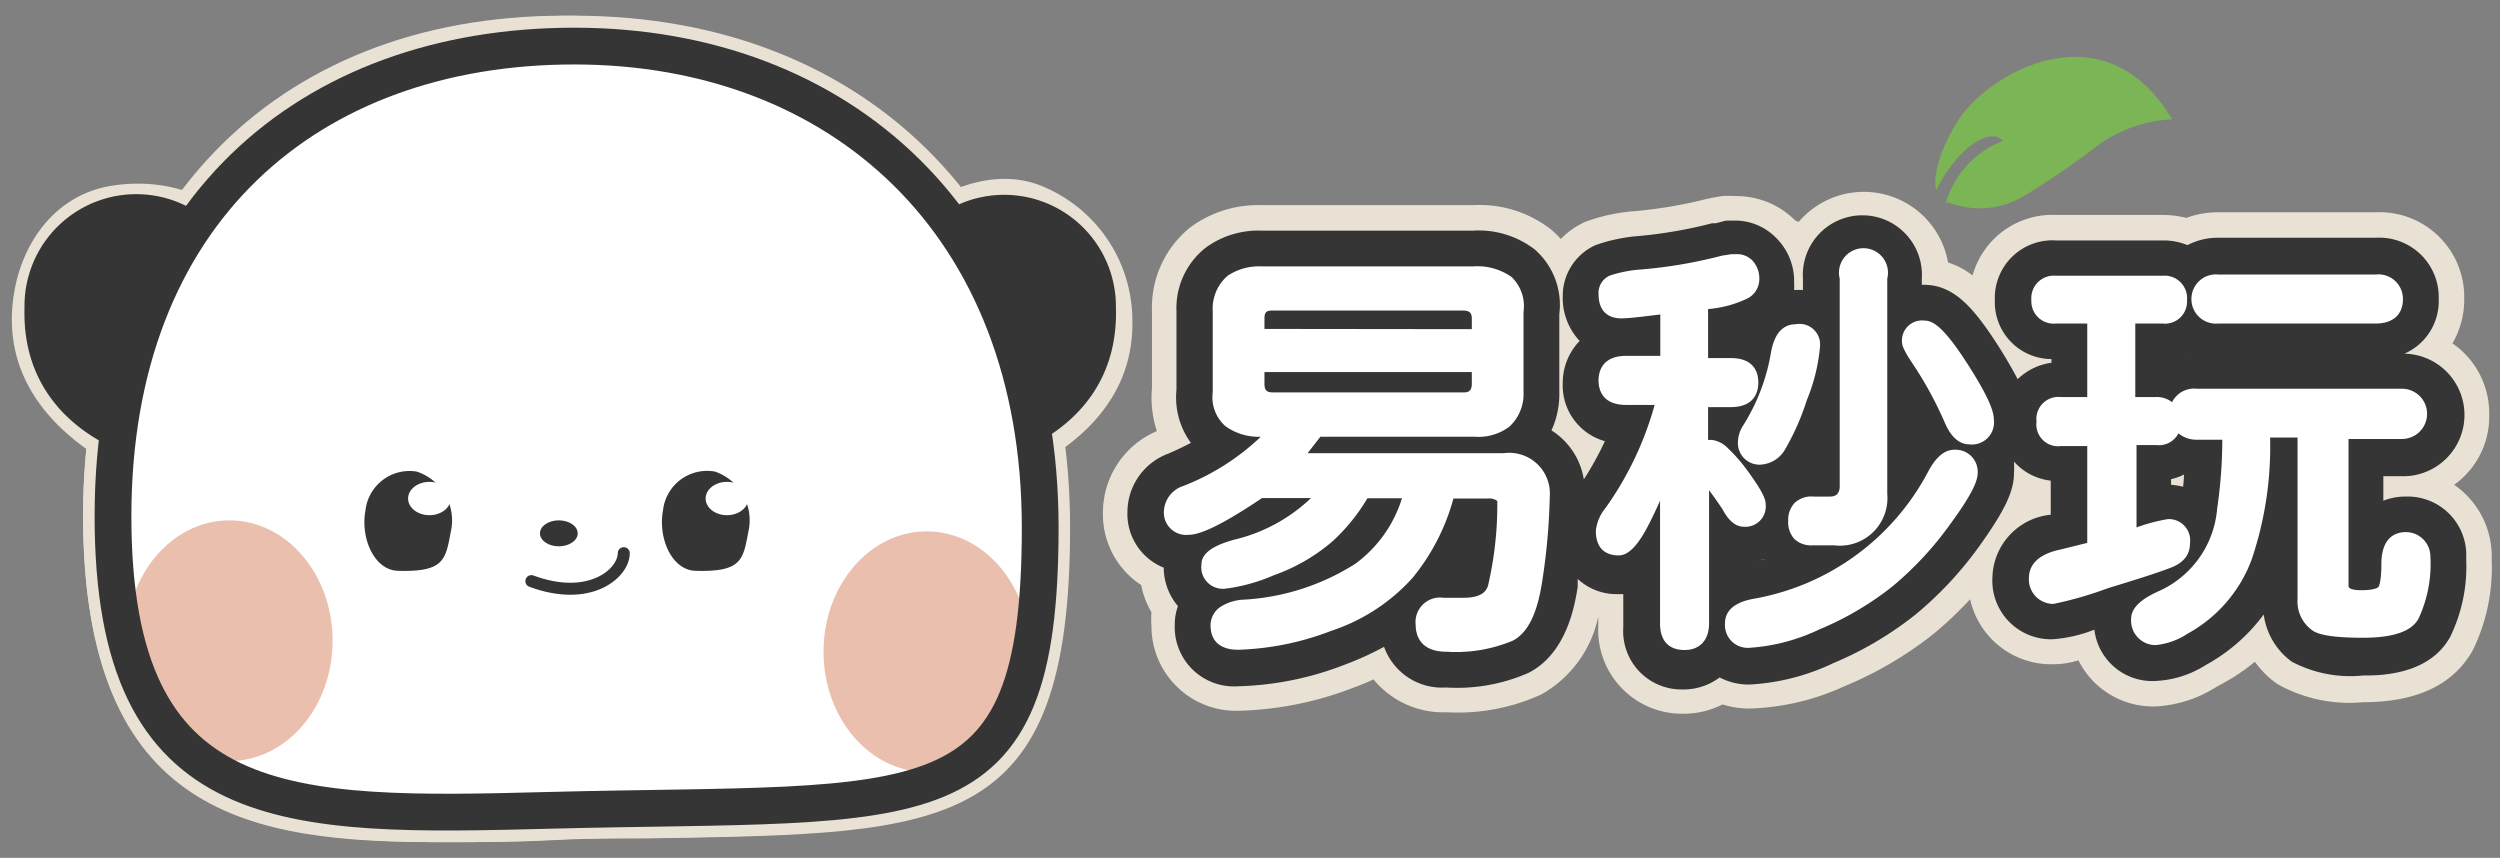 <svg xmlns="http://www.w3.org/2000/svg" viewBox="0 0 102 35"><rect x="0" y="0" width="102" height="35" fill="#808080" stroke="none"/><defs><style>.cls-1{fill:#e9e1d3;}.cls-2{fill:#353535;}.cls-3{fill:#fff;}.cls-4{fill:#d59684;}.cls-5{fill:#a8564e;}.cls-6{fill:#592f24;}.cls-7{fill:#eabfad;}.cls-10,.cls-8{fill:none;stroke:#353535;}.cls-8{stroke-miterlimit:10;stroke-width:1.5px;}.cls-9{fill:#7bb555;}.cls-10{stroke-linecap:round;stroke-linejoin:round;stroke-width:0.49px;}</style></defs><g id="圖層_5" data-name="圖層 5"><path class="cls-1" d="M100.13,19.78a3.42,3.42,0,0,0,1.43-2.86,3.46,3.46,0,0,0-1.5-2.91,3.52,3.52,0,0,0,.48-1.81,3.46,3.46,0,0,0-3.61-3.54H90.5a3.78,3.78,0,0,0-1.3.23,3.91,3.91,0,0,0-1-.12H83.88a3.38,3.38,0,0,0-3.4,2.47,3.15,3.15,0,0,0-1-.53,3.49,3.49,0,0,0-6.09-1.66L73.25,9a3.39,3.39,0,0,0-2.41-1,4.81,4.81,0,0,0-.58,0l-.36.06-.28.06a18.74,18.74,0,0,1-2.87.49,7.47,7.47,0,0,0-2.07.44,3.31,3.31,0,0,0-1,.7,3.5,3.5,0,0,0-.39-.38,4.73,4.73,0,0,0-3.18-1H51.48a4.64,4.64,0,0,0-2.92.91A4.2,4.2,0,0,0,47,12.7v3.13a4.42,4.42,0,0,0,.2,1.76A3.61,3.61,0,0,0,45,20.87a3.45,3.45,0,0,0,1.56,3,3.54,3.54,0,0,0,.42,1.11,3.64,3.64,0,0,0,0,.57A3.45,3.45,0,0,0,50.52,29a13.86,13.86,0,0,0,4.64-.92c.3-.11.6-.23.88-.36a3.68,3.68,0,0,0,3,1.34,8.15,8.15,0,0,0,3.85-.73,4.74,4.74,0,0,0,2.32-3.18h0v.38a3.42,3.42,0,0,0,3.47,3.59,3.49,3.49,0,0,0,1.6-.38,3.67,3.67,0,0,0,1.1.17A10,10,0,0,0,75.25,28a15.18,15.18,0,0,0,3.63-2.13,15.2,15.2,0,0,0,1.5-1.42A3.39,3.39,0,0,0,83.8,27.1a3.33,3.33,0,0,0,1-.16A3.4,3.4,0,0,0,88,28.82,5.13,5.13,0,0,0,90.47,28,8.41,8.41,0,0,0,92,27a3.79,3.79,0,0,0,.92.91,6,6,0,0,0,3.5.74c2.18,0,3.68-.71,4.47-2.12a7.66,7.66,0,0,0,.77-3.69A3.54,3.54,0,0,0,100.13,19.78Z"/><path class="cls-2" d="M98.16,20.26a2.39,2.39,0,0,0-.92.17v-1H98a2.48,2.48,0,1,0,.1-5A2.34,2.34,0,0,0,99.5,12.2a2.43,2.43,0,0,0-2.57-2.5H90.5a2.68,2.68,0,0,0-1.25.3,2.58,2.58,0,0,0-1-.19H83.88a2.35,2.35,0,0,0-2.49,2.44,2.32,2.32,0,0,0,2.31,2.4v.15a2.47,2.47,0,0,0-1.38.67c-.2-.38-.46-.84-.83-1.42-1-1.54-1.79-2.43-3-2.43h-.08v-.25a2.43,2.43,0,1,0-4.85,0v.46l-.31,0H73.2a2.54,2.54,0,0,0,0-.29,2.48,2.48,0,0,0-.72-1.82A2.34,2.34,0,0,0,70.84,9l-.42,0L70,9.11l-.15,0a18.65,18.65,0,0,1-3,.52A6.88,6.88,0,0,0,65.1,10a2.27,2.27,0,0,0-1.34,2.09,2.56,2.56,0,0,0,.69,1.82,2.46,2.46,0,0,0-.69,1.72A2.36,2.36,0,0,0,65.48,18a13.14,13.14,0,0,1-.86,1.56,2.91,2.91,0,0,0-1.32-2A3.57,3.57,0,0,0,63.62,16V12.81a3,3,0,0,0-1-2.63,3.75,3.75,0,0,0-2.51-.77H51.48a3.64,3.64,0,0,0-2.28.69A3.14,3.14,0,0,0,48,12.7v3.21a3.13,3.13,0,0,0,.59,2.16c-.29.15-.6.3-.93.44A2.55,2.55,0,0,0,46,20.87a2.36,2.36,0,0,0,1.48,2.29,2.45,2.45,0,0,0,.58,1.57,2.24,2.24,0,0,0-.13.78A2.42,2.42,0,0,0,50.52,28a12.84,12.84,0,0,0,4.29-.86,12.63,12.63,0,0,0,1.66-.75A2.51,2.51,0,0,0,59,28.05a7.25,7.25,0,0,0,3.37-.6c1.59-.82,1.89-2.84,2-3.5,0-.12,0-.22,0-.33a2.32,2.32,0,0,0,1.63.62h.23v1.35a2.38,2.38,0,0,0,2.43,2.54,2.45,2.45,0,0,0,1.5-.49,2.59,2.59,0,0,0,1.2.29,9,9,0,0,0,3.43-.87,14.15,14.15,0,0,0,3.38-2,14.83,14.83,0,0,0,2.61-2.81c1-1.4,1.39-2.2,1.39-2.94a3.73,3.73,0,0,0,0-.48l0,0a2.34,2.34,0,0,0,1.5.78V21a2.64,2.64,0,0,0-2.38,2.57,2.39,2.39,0,0,0,2.48,2.51,5.74,5.74,0,0,0,1.68-.39A2.38,2.38,0,0,0,88,27.78a4.15,4.15,0,0,0,2-.65,7.27,7.27,0,0,0,2.36-2.06A2.84,2.84,0,0,0,93.51,27a5.12,5.12,0,0,0,2.91.56c.66,0,2.68,0,3.55-1.58a6.56,6.56,0,0,0,.65-3.19A2.39,2.39,0,0,0,98.16,20.26ZM72,22.81l-.25.06L72,22.8Zm-.72.18-.13,0V23a3.28,3.28,0,0,0,.46,0Zm17.79-3.13a2.64,2.64,0,0,0-.49-.08v-.23a2.22,2.22,0,0,0,.53-.19C89.1,19.54,89.09,19.7,89.07,19.86Zm.29-5.44,0,0h-.06S89.35,14.43,89.36,14.42Z"/><path class="cls-3" d="M61.35,18.49h-8l.52-.67h6.32a2.1,2.1,0,0,0,1.39-.41A1.81,1.81,0,0,0,62.16,16V12.72a1.64,1.64,0,0,0-.49-1.42,2.42,2.42,0,0,0-1.58-.43H51.48a2.29,2.29,0,0,0-1.39.38,1.77,1.77,0,0,0-.61,1.46V16A1.57,1.57,0,0,0,50,17.39a2.33,2.33,0,0,0,1.44.43,9.67,9.67,0,0,1-3.14,2,1.14,1.14,0,0,0-.81,1,.91.91,0,0,0,1,1c.32,0,1-.15,3-1.5h2a6.79,6.79,0,0,1-3.14,1.7c-.57.16-1.33.44-1.33,1a.88.88,0,0,0,.95,1,7.11,7.11,0,0,0,2-.55,7.47,7.47,0,0,0,2.38-1.37,7.63,7.63,0,0,0,1.44-1.77H57.2A5.22,5.22,0,0,1,55.3,23a9.47,9.47,0,0,1-4.63,1.47,1.91,1.91,0,0,0-.89.3.91.91,0,0,0-.39.74c0,.66.41,1,1.13,1a11.44,11.44,0,0,0,3.79-.77,7.71,7.71,0,0,0,3.32-2.16,8.69,8.69,0,0,0,1.67-3.24h1.41a.54.54,0,0,1,.38.1s0,.1,0,.2a14.47,14.47,0,0,1-.38,3.26c-.07.21-.25.49-1,.49l-.81,0a1,1,0,0,0-1.14,1.11c0,.33.12,1.09,1.25,1.09a6,6,0,0,0,2.71-.45c.62-.32,1-1.11,1.2-2.41a25.69,25.69,0,0,0,.31-3.46A1.66,1.66,0,0,0,61.35,18.49Zm-9.76-5.07V13c0-.25.07-.33.32-.33h7.78c.3,0,.36.13.36.33v.43Zm8.46,1.76v.47c0,.3-.13.36-.34.36H51.93c-.26,0-.34-.1-.34-.35v-.48Z"/><path class="cls-3" d="M70.91,18a.88.88,0,0,0,1,.95,1.23,1.23,0,0,0,.93-.63,10,10,0,0,0,.88-2,7.36,7.36,0,0,0,.54-2.22.84.84,0,0,0-1-.87c-.37,0-.83.2-1,1.13a8.07,8.07,0,0,1-1.14,3A1.28,1.28,0,0,0,70.91,18Z"/><path class="cls-3" d="M73.22,20.52a1,1,0,0,0-.26.73,1,1,0,0,0,.26.75,1,1,0,0,0,.73.25h.89A1.94,1.94,0,0,0,77,20.15V11.37a1,1,0,1,0-1.94,0v8.48a.47.47,0,0,1-.11.32s-.09.09-.28.09H74A1,1,0,0,0,73.22,20.52Z"/><path class="cls-3" d="M71.14,21.49a.83.83,0,0,0,.9-.91c0-.2-.1-.51-.82-1.48a6.3,6.3,0,0,0-.72-.81,1.07,1.07,0,0,0-.66-.34l-.15,0V16.61h.93c1,0,1.12-.67,1.12-1s-.11-1-1.12-1h-.93v-2a4.55,4.55,0,0,0,1.64-.45.89.89,0,0,0,.45-.75,1.08,1.08,0,0,0-.29-.79.88.88,0,0,0-.65-.25h-.2l-.38.06a19.45,19.45,0,0,1-3.24.56,5.23,5.23,0,0,0-1.33.25.77.77,0,0,0-.47.75c0,.66.34,1,.94,1,.26,0,.78-.06,1.58-.16v1.69h-1.4c-1,0-1.12.68-1.12,1s.11,1,1.12,1h1.17a13.41,13.41,0,0,1-2,4.2,1.75,1.75,0,0,0-.4.94c0,.66.34,1,.93,1,.42,0,.82-.43,1.3-1.4.14-.28.27-.56.39-.83v5c0,1,.68,1.09,1,1.09.62,0,1-.4,1-1.09V20c.21.28.39.54.55.78C70.53,21.26,70.83,21.49,71.14,21.49Z"/><path class="cls-3" d="M78.52,13.08a.82.82,0,0,0-.92.86c0,.13.05.31.37.8a15.21,15.21,0,0,1,1.38,2.51c.25.58.59.88,1,.88a.9.9,0,0,0,1-1c0-.28-.12-.8-1.1-2.32S78.84,13.08,78.52,13.08Z"/><path class="cls-3" d="M79.74,18.35c-.4,0-.75.29-1.07.89a10,10,0,0,1-7.12,5.19c-1,.18-1.17.66-1.17,1a.93.93,0,0,0,1,1,7.8,7.8,0,0,0,2.85-.75,12.5,12.5,0,0,0,3-1.77,13.54,13.54,0,0,0,2.35-2.54c1-1.36,1.11-1.83,1.11-2.08A.9.9,0,0,0,79.74,18.35Z"/><path class="cls-3" d="M90.5,13.2h6.43c.71,0,1.11-.37,1.11-1a1,1,0,0,0-1.11-1H90.5a1,1,0,0,0-1.09,1A1,1,0,0,0,90.5,13.2Z"/><path class="cls-3" d="M98.16,21.71c-.38,0-1,.17-1,1.31,0,.79-.12.93-.13.94s-.17.12-.66.12c-.13,0-.55,0-.55-.17v-6H98a1,1,0,1,0,0-2.05H89.62a1,1,0,0,0-1,.55,1,1,0,0,0-.67-.21h-.83v-3h1.11a.9.9,0,0,0,1-.95.92.92,0,0,0-1-1H83.88a.92.92,0,0,0-1,1,.91.91,0,0,0,1,.95h1.28v3H84.09a.9.9,0,0,0-1,1,.89.89,0,0,0,1,1h1.07v3.95l-1.09.27c-1.07.22-1.29.76-1.29,1.16a1,1,0,0,0,1,1.06A15.17,15.17,0,0,0,86,24c1.18-.36,2-.62,2.52-.82.68-.24.83-.66.83-1a.87.87,0,0,0-.9-1,7,7,0,0,0-1.28.34V18.16H88a.89.89,0,0,0,.88-.48,1.16,1.16,0,0,0,.79.26h1a19.61,19.61,0,0,1-.21,2.81,4.05,4.05,0,0,1-2.34,3.35c-.5.22-1.17.58-1.17,1.15a1,1,0,0,0,1,1.07,2.88,2.88,0,0,0,1.31-.47,5.72,5.72,0,0,0,2.6-3,14.35,14.35,0,0,0,.76-5h1.12v6.59a1.45,1.45,0,0,0,.59,1.27c.19.14.62.31,2.09.31,1.22,0,2-.26,2.27-.81a5.27,5.27,0,0,0,.47-2.5A1,1,0,0,0,98.16,21.71Z"/><path class="cls-1" d="M20.73,28.06a3.63,3.63,0,0,1-2.64-.89,4,4,0,0,1-1.07-3c0-3.27,2.16-5.22,5.77-5.22s5.77,2,5.77,5.31c0,2.56-1.18,3.8-3.59,3.8l-.83,0L23,28h-.49c-.27,0-.53,0-.78,0S21,28.06,20.73,28.06Z"/><path class="cls-1" d="M20.73,26.84a2.49,2.49,0,0,1-1.8-.56,2.78,2.78,0,0,1-.68-2.15c0-2.58,1.61-4,4.54-4s4.55,1.49,4.55,4.09c0,1.88-.65,2.58-2.37,2.58l-.79,0-1.18,0h-.51l-.85,0C21.31,26.82,21,26.84,20.73,26.84Z"/><path class="cls-1" d="M21.41,26.51a2.12,2.12,0,0,1-1.89-1.19,3,3,0,0,1,0-2.69,2.5,2.5,0,0,1,2.21-1.51,2.2,2.2,0,0,1,1.52.61A2.85,2.85,0,0,1,23.64,25,2.54,2.54,0,0,1,21.41,26.51Z"/><path class="cls-1" d="M21.41,25.29a.88.88,0,0,1-.79-.52,1.76,1.76,0,0,1,0-1.61,1.29,1.29,0,0,1,1.11-.82,1,1,0,0,1,.67.27,1.63,1.63,0,0,1,.16,1.81,1.37,1.37,0,0,1-1.12.87Z"/><path class="cls-1" d="M24.19,26.49A2.51,2.51,0,0,1,22,25.15a3,3,0,0,1-.15-2.68,2.11,2.11,0,0,1,2-1.33A2.56,2.56,0,0,1,26,22.53a2.85,2.85,0,0,1-.19,3.23A2.22,2.22,0,0,1,24.19,26.49Z"/><path class="cls-1" d="M24.19,25.27a1.3,1.3,0,0,1-1.09-.73A1.79,1.79,0,0,1,23,22.93a.89.89,0,0,1,.83-.57,1.37,1.37,0,0,1,1.11.78,1.63,1.63,0,0,1,0,1.81A1,1,0,0,1,24.19,25.27Z"/><path class="cls-1" d="M17.24,24.74a2.6,2.6,0,0,1-2.12-1.12,3,3,0,0,1,.5-4,3,3,0,0,1,2.13-1,2.62,2.62,0,0,1,2.12,1.12,3,3,0,0,1-.49,4A3.05,3.05,0,0,1,17.24,24.74Z"/><path class="cls-1" d="M17.23,23.51a1.35,1.35,0,0,1-1.12-.61,1.78,1.78,0,0,1,.37-2.44,1.82,1.82,0,0,1,1.27-.62,1.39,1.39,0,0,1,1.13.62,1.81,1.81,0,0,1-.36,2.44,1.85,1.85,0,0,1-1.29.61Z"/><path class="cls-1" d="M27.9,24.74a3,3,0,0,1-2.12-1,3,3,0,0,1-.51-4,2.62,2.62,0,0,1,2.12-1.12,3,3,0,0,1,2.14,1,3,3,0,0,1,.49,4A2.62,2.62,0,0,1,27.9,24.74Z"/><path class="cls-1" d="M27.9,23.51a1.79,1.79,0,0,1-1.26-.61,1.79,1.79,0,0,1-.38-2.44,1.38,1.38,0,0,1,1.13-.61,1.81,1.81,0,0,1,1.28.61A1.79,1.79,0,0,1,29,22.9,1.36,1.36,0,0,1,27.9,23.51Z"/><path class="cls-1" d="M20.73,28.06a3.63,3.63,0,0,1-2.64-.89,4,4,0,0,1-1.07-3c0-3.27,2.16-5.22,5.77-5.22s5.77,2,5.77,5.31c0,2.56-1.18,3.8-3.59,3.8l-.83,0L23,28h-.49c-.27,0-.53,0-.78,0S21,28.06,20.73,28.06Z"/><path class="cls-1" d="M20.73,26.84a2.49,2.49,0,0,1-1.8-.56,2.78,2.78,0,0,1-.68-2.15c0-2.58,1.61-4,4.54-4s4.55,1.49,4.55,4.09c0,1.88-.65,2.58-2.37,2.58l-.79,0-1.18,0h-.51l-.85,0C21.31,26.82,21,26.84,20.73,26.84Z"/><path class="cls-1" d="M21.41,26.51a2.12,2.12,0,0,1-1.89-1.19,3,3,0,0,1,0-2.69,2.5,2.5,0,0,1,2.21-1.51,2.2,2.2,0,0,1,1.52.61A2.85,2.85,0,0,1,23.64,25,2.54,2.54,0,0,1,21.41,26.51Z"/><path class="cls-1" d="M21.41,25.29a.88.88,0,0,1-.79-.52,1.76,1.76,0,0,1,0-1.61,1.29,1.29,0,0,1,1.11-.82,1,1,0,0,1,.67.27,1.63,1.63,0,0,1,.16,1.81,1.37,1.37,0,0,1-1.12.87Z"/><path class="cls-1" d="M24.19,26.49A2.51,2.51,0,0,1,22,25.15a3,3,0,0,1-.15-2.68,2.11,2.11,0,0,1,2-1.33A2.56,2.56,0,0,1,26,22.53a2.85,2.85,0,0,1-.19,3.23A2.22,2.22,0,0,1,24.19,26.49Z"/><path class="cls-1" d="M24.19,25.27a1.3,1.3,0,0,1-1.09-.73A1.79,1.79,0,0,1,23,22.93a.89.89,0,0,1,.83-.57,1.37,1.37,0,0,1,1.11.78,1.63,1.63,0,0,1,0,1.81A1,1,0,0,1,24.19,25.27Z"/><path class="cls-1" d="M17.24,24.74a2.6,2.6,0,0,1-2.12-1.12,3,3,0,0,1,.5-4,3,3,0,0,1,2.13-1,2.62,2.62,0,0,1,2.12,1.12,3,3,0,0,1-.49,4A3.05,3.05,0,0,1,17.24,24.74Z"/><path class="cls-1" d="M17.23,23.51a1.35,1.35,0,0,1-1.12-.61,1.78,1.78,0,0,1,.37-2.44,1.82,1.82,0,0,1,1.27-.62,1.39,1.39,0,0,1,1.13.62,1.81,1.81,0,0,1-.36,2.44,1.85,1.85,0,0,1-1.29.61Z"/><path class="cls-1" d="M27.9,24.74a3,3,0,0,1-2.12-1,3,3,0,0,1-.51-4,2.62,2.62,0,0,1,2.12-1.12,3,3,0,0,1,2.14,1,3,3,0,0,1,.49,4A2.62,2.62,0,0,1,27.9,24.74Z"/><path class="cls-1" d="M27.9,23.51a1.79,1.79,0,0,1-1.26-.61,1.79,1.79,0,0,1-.38-2.44,1.38,1.38,0,0,1,1.13-.61,1.81,1.81,0,0,1,1.28.61A1.79,1.79,0,0,1,29,22.9,1.36,1.36,0,0,1,27.9,23.51Z"/><path class="cls-1" d="M20.73,27.36a3,3,0,0,1-2.16-.69,3.41,3.41,0,0,1-.85-2.54c0-2.88,1.85-4.52,5.07-4.52s5.07,1.72,5.07,4.61c0,2.18-.86,3.1-2.89,3.1l-.8,0-1.16,0h-.5c-.3,0-.58,0-.84,0S21,27.36,20.73,27.36Z"/><path class="cls-1" d="M26.64,24.22c0,2.47-1,1.77-4.16,1.84-2.19.06-3.54.54-3.54-1.93s1.66-3.3,3.85-3.3S26.64,21.76,26.64,24.22Z"/><path class="cls-1" d="M18.68,26.17a1.41,1.41,0,0,1-1.26-.8,2.29,2.29,0,0,1,0-2.07A1.79,1.79,0,0,1,19,22.18a1.47,1.47,0,0,1,1,.42A2.11,2.11,0,0,1,20.28,25a1.85,1.85,0,0,1-1.6,1.16Z"/><path class="cls-1" d="M18.49,23.82a1.09,1.09,0,0,0,0,1c.15.3.49,0,.66-.34a1,1,0,0,0,0-1C19,23.3,18.67,23.45,18.49,23.82Z"/><path class="cls-1" d="M21.46,26.16a1.82,1.82,0,0,1-1.54-1,2.37,2.37,0,0,1-.12-2.08,1.41,1.41,0,0,1,1.32-.89,1.87,1.87,0,0,1,1.56,1,2.12,2.12,0,0,1-.1,2.42A1.52,1.52,0,0,1,21.46,26.16Z"/><path class="cls-1" d="M21,24.56a1.11,1.11,0,0,1-.05-1c.13-.3.49-.07.69.28a1,1,0,0,1,.05,1C21.49,25,21.18,24.91,21,24.56Z"/><path class="cls-1" d="M17.24,24a1.93,1.93,0,0,1-1.56-.83,2.32,2.32,0,0,1,.43-3.12,2.31,2.31,0,0,1,1.64-.77,1.91,1.91,0,0,1,1.55.83,2.31,2.31,0,0,1-.42,3.12,2.33,2.33,0,0,1-1.64.77Z"/><path class="cls-1" d="M18.31,20.87c-.29-.4-.75-.5-1.34.08s-.59,1.14-.3,1.54.76.49,1.35-.09S18.6,21.27,18.31,20.87Z"/><path class="cls-1" d="M27.9,24a2.31,2.31,0,0,1-1.63-.77,2.3,2.3,0,0,1-.43-3.12,1.91,1.91,0,0,1,1.55-.83,2.35,2.35,0,0,1,1.65.77,2.32,2.32,0,0,1,.42,3.12A1.91,1.91,0,0,1,27.9,24Z"/><path class="cls-1" d="M28.47,22.49c-.29.4-.75.5-1.34-.08s-.59-1.14-.3-1.54.76-.49,1.35.09S28.76,22.09,28.47,22.49Z"/><ellipse class="cls-1" cx="9.36" cy="26.14" rx="4.21" ry="4.91"/><ellipse class="cls-1" cx="37.81" cy="26.59" rx="4.21" ry="4.91"/><path class="cls-1" d="M16.18,6.18c-3.7,7.36-7,3.54-7,3.53A4.56,4.56,0,0,0,1,12.56c-.2,6.74,8.86,7.65,10.77,5.62"/><path class="cls-1" d="M37.44,20.83a5.71,5.71,0,0,1-4.12-1.35,1.22,1.22,0,1,1,1.78-1.67c.51.54,3,1,5.44,0a4.75,4.75,0,0,0,3.22-4.71,3.48,3.48,0,0,0-2.24-3.25A3.43,3.43,0,0,0,37.74,11h0a4.32,4.32,0,0,1-3.52,1.4c-2-.22-3.88-2-5.5-5.19a1.22,1.22,0,1,1,2.18-1.1c1.58,3.15,2.89,3.76,3.52,3.85a12.78,12.78,0,0,0,1.29.18c1.72-2,4.38-3.42,6.64-2.61A5.93,5.93,0,0,1,46.2,13c.1,3.19-2.13,5.33-5.23,6.62C39.67,20.15,38.75,20.83,37.44,20.83Z"/><path class="cls-1" d="M8.79,20.81A5.73,5.73,0,0,0,13,19.72a1.22,1.22,0,0,0-1.68-1.78c-.54.51-3.08.77-5.42-.37A4.73,4.73,0,0,1,3,12.68,3.48,3.48,0,0,1,5.38,9.57,3.4,3.4,0,0,1,9.08,11h0a4.29,4.29,0,0,0,3.43,1.6c2-.09,4-1.72,5.8-4.84A1.22,1.22,0,1,0,16.2,6.5c-1.77,3-3.11,3.58-3.75,3.63a10.17,10.17,0,0,1-1.29.09C9.64,8.65,7.58,7.13,4.61,7.57,2.23,7.92.74,10,.51,12.45c-.29,3.18,1.8,5.46,4.82,6.93C6.6,20,7.48,20.73,8.79,20.81Z"/><path class="cls-1" d="M30.37,6.18c3.7,7.36,7,3.54,7,3.53a4.56,4.56,0,0,1,8.16,2.85c.2,6.74-8.86,7.65-10.78,5.62"/><path class="cls-1" d="M20.73,27.36a3,3,0,0,1-2.16-.69,3.41,3.41,0,0,1-.85-2.54c0-2.88,1.85-4.52,5.07-4.52s5.07,1.72,5.07,4.61c0,2.18-.86,3.1-2.89,3.1l-.8,0-1.16,0h-.5c-.3,0-.58,0-.84,0S21,27.36,20.73,27.36Z"/><path class="cls-1" d="M26.64,24.22c0,2.47-1,1.77-4.16,1.84-2.19.06-3.54.54-3.54-1.93s1.66-3.3,3.85-3.3S26.64,21.76,26.64,24.22Z"/><path class="cls-1" d="M18.68,26.17a1.41,1.41,0,0,1-1.26-.8,2.29,2.29,0,0,1,0-2.07A1.79,1.79,0,0,1,19,22.18a1.47,1.47,0,0,1,1,.42A2.11,2.11,0,0,1,20.28,25a1.85,1.85,0,0,1-1.6,1.16Z"/><path class="cls-1" d="M18.49,23.82a1.09,1.09,0,0,0,0,1c.15.3.49,0,.66-.34a1,1,0,0,0,0-1C19,23.3,18.67,23.45,18.49,23.82Z"/><path class="cls-1" d="M21.46,26.16a1.82,1.82,0,0,1-1.54-1,2.37,2.37,0,0,1-.12-2.08,1.41,1.41,0,0,1,1.32-.89,1.87,1.87,0,0,1,1.56,1,2.12,2.12,0,0,1-.1,2.42A1.52,1.52,0,0,1,21.46,26.16Z"/><path class="cls-1" d="M21,24.56a1.11,1.11,0,0,1-.05-1c.13-.3.49-.07.69.28a1,1,0,0,1,.05,1C21.49,25,21.18,24.91,21,24.56Z"/><path class="cls-1" d="M17.24,24a1.93,1.93,0,0,1-1.56-.83,2.32,2.32,0,0,1,.43-3.12,2.31,2.31,0,0,1,1.64-.77,1.91,1.91,0,0,1,1.55.83,2.31,2.31,0,0,1-.42,3.12,2.33,2.33,0,0,1-1.64.77Z"/><path class="cls-1" d="M18.31,20.87c-.29-.4-.75-.5-1.34.08s-.59,1.14-.3,1.54.76.49,1.35-.09S18.6,21.27,18.31,20.87Z"/><path class="cls-1" d="M27.9,24a2.31,2.31,0,0,1-1.63-.77,2.3,2.3,0,0,1-.43-3.12,1.91,1.91,0,0,1,1.55-.83,2.35,2.35,0,0,1,1.65.77,2.32,2.32,0,0,1,.42,3.12A1.91,1.91,0,0,1,27.9,24Z"/><path class="cls-1" d="M28.47,22.49c-.29.4-.75.5-1.34-.08s-.59-1.14-.3-1.54.76-.49,1.35.09S28.76,22.09,28.47,22.49Z"/><ellipse class="cls-1" cx="9.36" cy="26.14" rx="4.21" ry="4.91"/><ellipse class="cls-1" cx="37.81" cy="26.59" rx="4.21" ry="4.91"/><path class="cls-1" d="M20.73,27.36a3,3,0,0,1-2.16-.69,3.41,3.41,0,0,1-.85-2.54c0-2.88,1.85-4.52,5.07-4.52s5.07,1.72,5.07,4.61c0,2.18-.86,3.1-2.89,3.1l-.8,0-1.16,0h-.5c-.3,0-.58,0-.84,0S21,27.36,20.73,27.36Z"/><path class="cls-1" d="M26.64,24.22c0,2.47-1,1.77-4.16,1.84-2.19.06-3.54.54-3.54-1.93s1.66-3.3,3.85-3.3S26.64,21.76,26.64,24.22Z"/><path class="cls-1" d="M18.68,26.17a1.41,1.41,0,0,1-1.26-.8,2.29,2.29,0,0,1,0-2.07A1.79,1.79,0,0,1,19,22.18a1.47,1.47,0,0,1,1,.42A2.11,2.11,0,0,1,20.28,25a1.85,1.85,0,0,1-1.6,1.16Z"/><path class="cls-1" d="M18.49,23.82a1.09,1.09,0,0,0,0,1c.15.3.49,0,.66-.34a1,1,0,0,0,0-1C19,23.3,18.67,23.45,18.49,23.82Z"/><path class="cls-1" d="M21.46,26.16a1.82,1.82,0,0,1-1.54-1,2.37,2.37,0,0,1-.12-2.08,1.41,1.41,0,0,1,1.32-.89,1.87,1.87,0,0,1,1.56,1,2.12,2.12,0,0,1-.1,2.42A1.52,1.52,0,0,1,21.46,26.16Z"/><path class="cls-1" d="M21,24.56a1.11,1.11,0,0,1-.05-1c.13-.3.49-.07.69.28a1,1,0,0,1,.05,1C21.49,25,21.18,24.91,21,24.56Z"/><path class="cls-1" d="M17.24,24a1.93,1.93,0,0,1-1.56-.83,2.32,2.32,0,0,1,.43-3.12,2.31,2.31,0,0,1,1.64-.77,1.91,1.91,0,0,1,1.55.83,2.31,2.31,0,0,1-.42,3.12,2.33,2.33,0,0,1-1.64.77Z"/><path class="cls-1" d="M18.31,20.87c-.29-.4-.75-.5-1.34.08s-.59,1.14-.3,1.54.76.49,1.35-.09S18.6,21.27,18.31,20.87Z"/><path class="cls-1" d="M27.9,24a2.31,2.31,0,0,1-1.63-.77,2.3,2.3,0,0,1-.43-3.12,1.91,1.91,0,0,1,1.55-.83,2.35,2.35,0,0,1,1.65.77,2.32,2.32,0,0,1,.42,3.12A1.91,1.91,0,0,1,27.9,24Z"/><path class="cls-1" d="M28.47,22.49c-.29.4-.75.5-1.34-.08s-.59-1.14-.3-1.54.76-.49,1.35.09S28.76,22.09,28.47,22.49Z"/><ellipse class="cls-1" cx="9.36" cy="26.14" rx="4.21" ry="4.91"/><ellipse class="cls-1" cx="37.81" cy="26.59" rx="4.21" ry="4.91"/><path class="cls-1" d="M17.94,34.36c-7.67,0-14.55-1-14.55-13.32S11.09.64,23,.64,42.81,9,42.81,21.52,38,34,26.24,34.2c-1.28,0-2.65,0-4.12.08S19.25,34.36,17.94,34.36Z"/><path class="cls-1" d="M41.58,21.52c0,12.43-4.44,11.15-19.5,11.54-10.53.28-17.47.41-17.47-12S12.47,1.86,23,1.86,41.58,9.09,41.58,21.52Z"/><path class="cls-1" d="M29.05,24.35a2.63,2.63,0,0,1-1-.19A3.3,3.3,0,0,1,26,20.67a2.25,2.25,0,0,1,2.2-2.35,3,3,0,0,1,1.1.23c1.7.68,2.5,1.73,2.38,3.14A2.73,2.73,0,0,1,29.05,24.35Z"/><path class="cls-1" d="M27.17,20.76c.07-.92.55-1.5,1.63-1.07s1.69,1,1.62,1.9-.82,1.86-1.9,1.43A2.09,2.09,0,0,1,27.17,20.76Z"/><path class="cls-1" d="M16.52,24.29a2.73,2.73,0,0,1-2.59-2.66c-.11-1.41.69-2.46,2.39-3.14a3,3,0,0,1,1.1-.22,2.24,2.24,0,0,1,2.19,2.34,3.29,3.29,0,0,1-2.12,3.49,2.58,2.58,0,0,1-1,.19Z"/><path class="cls-1" d="M18.4,20.71c-.08-.92-.55-1.51-1.63-1.08s-1.7,1-1.62,1.9S16,23.39,17,23A2.08,2.08,0,0,0,18.4,20.71Z"/><ellipse class="cls-1" cx="9.36" cy="26.14" rx="4.21" ry="4.91"/><ellipse class="cls-1" cx="37.81" cy="26.59" rx="4.21" ry="4.91"/><path class="cls-1" d="M18.24,34.36c-7.82,0-14.85-1-14.85-13.32S11.26.64,23.43.64,43.66,9,43.66,21.52,38.71,34,26.74,34.2c-1.31,0-2.71,0-4.22.08S19.59,34.36,18.24,34.36Z"/><path class="cls-3" d="M42,21.52C42,34,37.47,32.67,22.06,33.06c-10.78.28-17.87.41-17.87-12S12.22,1.86,23,1.86,42,9.09,42,21.52Z"/><path class="cls-1" d="M22.8,23.52a1.77,1.77,0,1,1,0-3.51,1.77,1.77,0,1,1,0,3.51Z"/><ellipse class="cls-1" cx="22.8" cy="21.76" rx="0.77" ry="0.53"/><path class="cls-1" d="M20.73,26.84a2.49,2.49,0,0,1-1.8-.56,2.78,2.78,0,0,1-.68-2.15c0-2.58,1.61-4,4.54-4s4.55,1.49,4.55,4.09c0,1.88-.65,2.58-2.37,2.58l-.79,0-1.18,0h-.51l-.85,0C21.31,26.82,21,26.84,20.73,26.84Z"/><path class="cls-1" d="M21.41,25.29a.88.88,0,0,1-.79-.52,1.76,1.76,0,0,1,0-1.61,1.29,1.29,0,0,1,1.11-.82,1,1,0,0,1,.67.27,1.63,1.63,0,0,1,.16,1.81,1.37,1.37,0,0,1-1.12.87Z"/><path class="cls-1" d="M24.19,25.27a1.3,1.3,0,0,1-1.09-.73A1.79,1.79,0,0,1,23,22.93a.89.89,0,0,1,.83-.57,1.37,1.37,0,0,1,1.11.78,1.63,1.63,0,0,1,0,1.81A1,1,0,0,1,24.19,25.27Z"/><path class="cls-1" d="M17.23,23.51a1.35,1.35,0,0,1-1.12-.61,1.78,1.78,0,0,1,.37-2.44,1.82,1.82,0,0,1,1.27-.62,1.39,1.39,0,0,1,1.13.62,1.81,1.81,0,0,1-.36,2.44,1.85,1.85,0,0,1-1.29.61Z"/><path class="cls-1" d="M27.9,23.51a1.79,1.79,0,0,1-1.26-.61,1.79,1.79,0,0,1-.38-2.44,1.38,1.38,0,0,1,1.13-.61,1.81,1.81,0,0,1,1.28.61A1.79,1.79,0,0,1,29,22.9,1.36,1.36,0,0,1,27.9,23.51Z"/><path class="cls-1" d="M20.73,26.84a2.49,2.49,0,0,1-1.8-.56,2.78,2.78,0,0,1-.68-2.15c0-2.58,1.61-4,4.54-4s4.55,1.49,4.55,4.09c0,1.88-.65,2.58-2.37,2.58l-.79,0-1.18,0h-.51l-.85,0C21.31,26.82,21,26.84,20.73,26.84Z"/><path class="cls-1" d="M21.41,25.29a.88.88,0,0,1-.79-.52,1.76,1.76,0,0,1,0-1.61,1.29,1.29,0,0,1,1.11-.82,1,1,0,0,1,.67.27,1.63,1.63,0,0,1,.16,1.81,1.37,1.37,0,0,1-1.12.87Z"/><path class="cls-1" d="M24.19,25.27a1.3,1.3,0,0,1-1.09-.73A1.79,1.79,0,0,1,23,22.93a.89.89,0,0,1,.83-.57,1.37,1.37,0,0,1,1.11.78,1.63,1.63,0,0,1,0,1.81A1,1,0,0,1,24.19,25.27Z"/><path class="cls-1" d="M17.23,23.51a1.35,1.35,0,0,1-1.12-.61,1.78,1.78,0,0,1,.37-2.44,1.82,1.82,0,0,1,1.27-.62,1.39,1.39,0,0,1,1.13.62,1.81,1.81,0,0,1-.36,2.44,1.85,1.85,0,0,1-1.29.61Z"/><path class="cls-1" d="M27.9,23.51a1.79,1.79,0,0,1-1.26-.61,1.79,1.79,0,0,1-.38-2.44,1.38,1.38,0,0,1,1.13-.61,1.81,1.81,0,0,1,1.28.61A1.79,1.79,0,0,1,29,22.9,1.36,1.36,0,0,1,27.9,23.51Z"/><path class="cls-4" d="M26.64,24.22c0,2.47-1,1.77-4.16,1.84-2.19.06-3.54.54-3.54-1.93s1.66-3.3,3.85-3.3S26.64,21.76,26.64,24.22Z"/><path class="cls-5" d="M18.49,23.82a1.09,1.09,0,0,0,0,1c.15.3.49,0,.66-.34a1,1,0,0,0,0-1C19,23.3,18.67,23.45,18.49,23.82Z"/><path class="cls-5" d="M21,24.56a1.11,1.11,0,0,1-.05-1c.13-.3.49-.07.69.28a1,1,0,0,1,.05,1C21.49,25,21.18,24.91,21,24.56Z"/><path class="cls-6" d="M18.31,20.87c-.29-.4-.75-.5-1.34.08s-.59,1.14-.3,1.54.76.49,1.35-.09S18.6,21.27,18.31,20.87Z"/><path class="cls-6" d="M28.47,22.49c-.29.4-.75.5-1.34-.08s-.59-1.14-.3-1.54.76-.49,1.35.09S28.76,22.09,28.47,22.49Z"/><ellipse class="cls-7" cx="9.36" cy="26.14" rx="4.21" ry="4.91"/><ellipse class="cls-7" cx="37.81" cy="26.59" rx="4.21" ry="4.91"/><path class="cls-2" d="M16.18,6.18c-3.7,7.36-7,3.54-7,3.53A4.56,4.56,0,0,0,1,12.56c-.2,6.74,8.86,7.65,10.77,5.62"/><path class="cls-2" d="M30.37,6.18c3.7,7.36,7,3.54,7,3.53a4.56,4.56,0,0,1,8.16,2.85c.2,6.74-8.86,7.65-10.78,5.62"/><path class="cls-4" d="M26.64,24.22c0,2.47-1,1.77-4.16,1.84-2.19.06-3.54.54-3.54-1.93s1.66-3.3,3.85-3.3S26.64,21.76,26.64,24.22Z"/><path class="cls-5" d="M18.49,23.82a1.09,1.09,0,0,0,0,1c.15.3.49,0,.66-.34a1,1,0,0,0,0-1C19,23.3,18.67,23.45,18.49,23.82Z"/><path class="cls-5" d="M21,24.56a1.11,1.11,0,0,1-.05-1c.13-.3.49-.07.69.28a1,1,0,0,1,.05,1C21.49,25,21.18,24.91,21,24.56Z"/><path class="cls-6" d="M18.31,20.87c-.29-.4-.75-.5-1.34.08s-.59,1.14-.3,1.54.76.49,1.35-.09S18.6,21.27,18.31,20.87Z"/><path class="cls-6" d="M28.47,22.49c-.29.4-.75.5-1.34-.08s-.59-1.14-.3-1.54.76-.49,1.35.09S28.76,22.09,28.47,22.49Z"/><ellipse class="cls-7" cx="9.36" cy="26.14" rx="4.21" ry="4.91"/><ellipse class="cls-7" cx="37.81" cy="26.59" rx="4.21" ry="4.91"/><path class="cls-5" d="M18.49,23.82a1.09,1.09,0,0,0,0,1c.15.3.49,0,.66-.34a1,1,0,0,0,0-1C19,23.3,18.67,23.45,18.49,23.82Z"/><path class="cls-5" d="M21,24.56a1.11,1.11,0,0,1-.05-1c.13-.3.49-.07.69.28a1,1,0,0,1,.05,1C21.49,25,21.18,24.91,21,24.56Z"/><path class="cls-6" d="M18.31,20.87c-.29-.4-.75-.5-1.34.08s-.59,1.14-.3,1.54.76.49,1.35-.09S18.6,21.27,18.31,20.87Z"/><path class="cls-6" d="M28.47,22.49c-.29.4-.75.5-1.34-.08s-.59-1.14-.3-1.54.76-.49,1.35.09S28.76,22.09,28.47,22.49Z"/><ellipse class="cls-7" cx="9.36" cy="26.14" rx="4.21" ry="4.91"/><ellipse class="cls-7" cx="37.81" cy="26.59" rx="4.21" ry="4.91"/><path class="cls-3" d="M42,21.75c0,12.43-4.44,11.15-19.5,11.54C12,33.57,5,33.7,5,21.28S12.9,2.1,23.43,2.1,42,9.33,42,21.75Z"/><ellipse class="cls-7" cx="9.36" cy="26.14" rx="4.21" ry="4.91"/><ellipse class="cls-7" cx="37.81" cy="26.59" rx="4.21" ry="4.91"/><path class="cls-8" d="M42.44,21.52c0,12.43-4.55,11.15-19.95,11.54-10.78.28-17.88.41-17.88-12s8-19.18,18.82-19.18S42.44,9.09,42.44,21.52Z"/><ellipse class="cls-2" cx="22.8" cy="21.76" rx="0.77" ry="0.53"/><path class="cls-9" d="M79.48,8.25A3.48,3.48,0,0,0,82.57,8,32.15,32.15,0,0,0,85.5,6a5.6,5.6,0,0,1,3.12-1.13c-2.73-4.61-7.43-1.93-8.7,0C79.44,5.58,78.79,7,79,7.75c.92-1.81,2.23-2.57,2.72-2a3.85,3.85,0,0,0-2.34,2.58"/><path class="cls-2" d="M18.39,21.71c-.21,1.12-.27,1.63-2.12,1.58-1,0-1.57-1.34-1.36-2.46A1.81,1.81,0,0,1,17,19.24,2.1,2.1,0,0,1,18.39,21.71Z"/><ellipse class="cls-3" cx="17.52" cy="20.34" rx="0.87" ry="0.68"/><path class="cls-2" d="M30.53,21.71c-.21,1.12-.27,1.63-2.12,1.58-1,0-1.57-1.34-1.36-2.46a1.81,1.81,0,0,1,2.12-1.59A2.1,2.1,0,0,1,30.53,21.71Z"/><ellipse class="cls-3" cx="29.66" cy="20.34" rx="0.87" ry="0.68"/><path class="cls-10" d="M21.68,23.71c2.4.89,3.77-.33,3.77-1.14"/></g></svg>